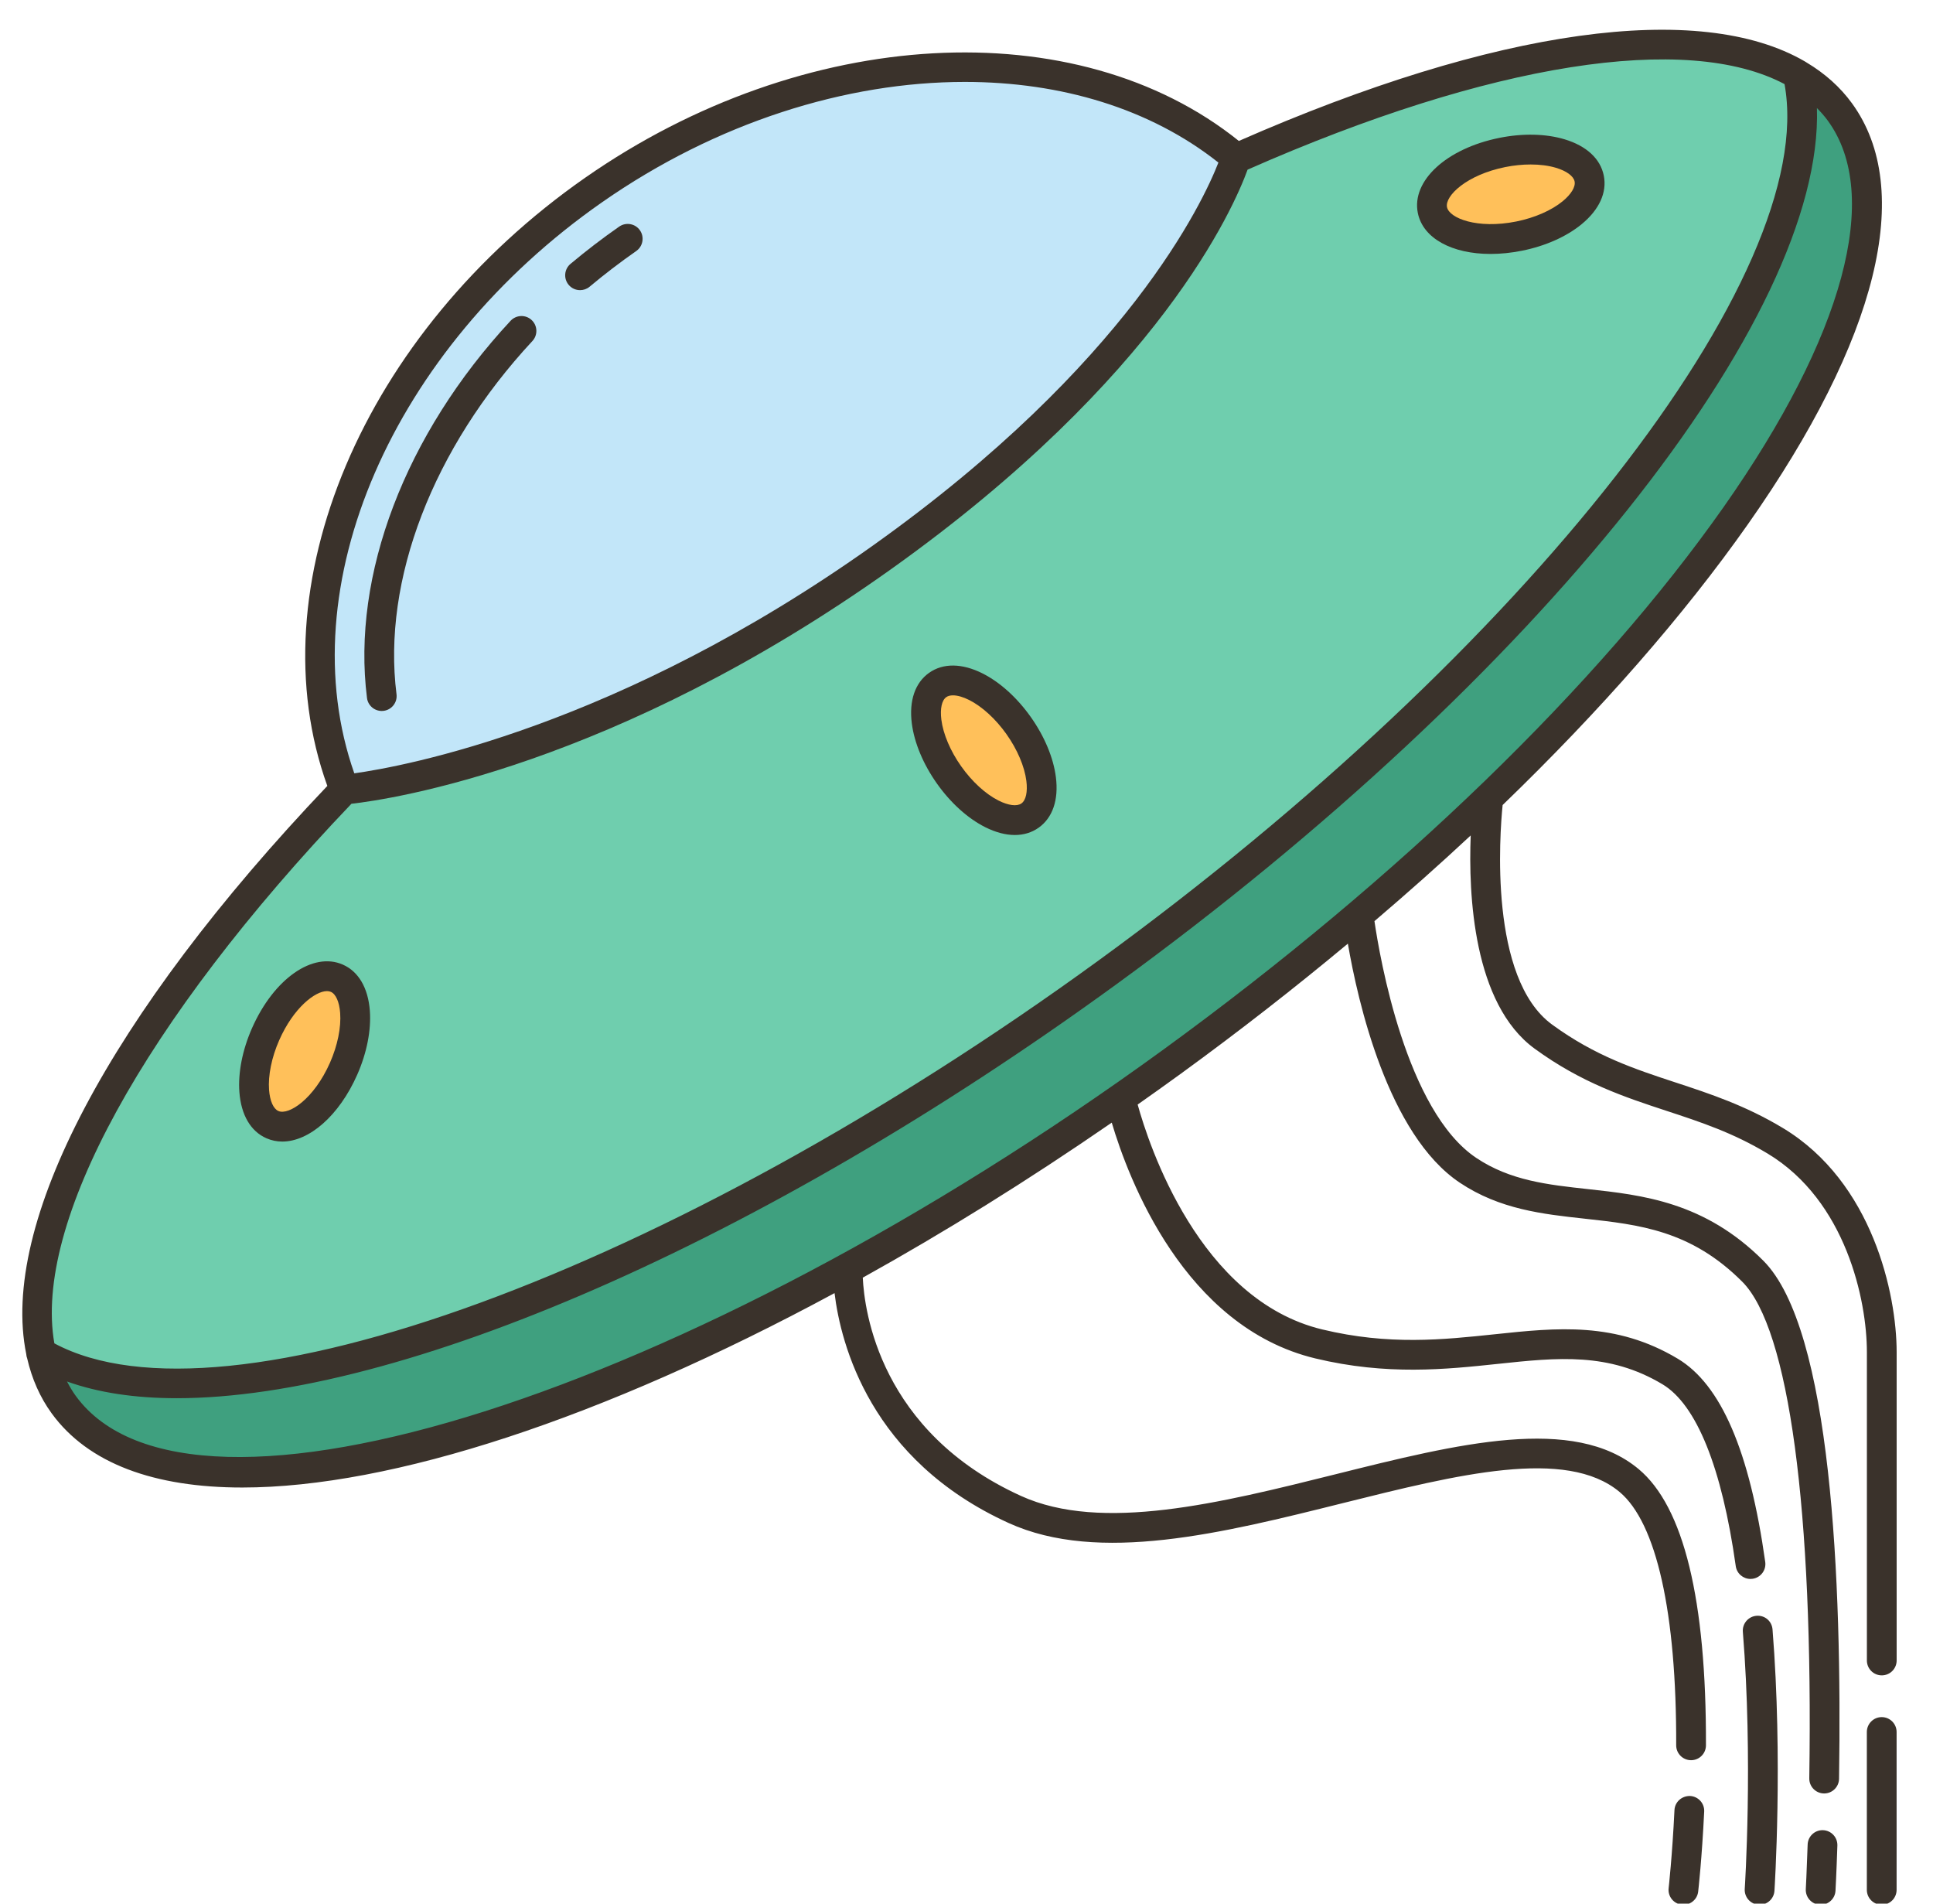 <?xml version="1.0" encoding="UTF-8"?><svg xmlns="http://www.w3.org/2000/svg" xmlns:xlink="http://www.w3.org/1999/xlink" height="127.9" preserveAspectRatio="xMidYMid meet" version="1.0" viewBox="-1.5 -2.0 129.9 127.9" width="129.9" zoomAndPan="magnify"><g><g><g><g id="change1_1"><path d="M122.144,5.527c-0.74-1.02-1.69-1.86-2.82-2.52c-6.97-4.14-21.02-1.8-37.75,5.63h-0.03 c0.01-0.03,0.01-0.04,0.01-0.04c-10.34-8.73-28.33-8.17-43.16,2.17c-15.03,10.48-21.75,27.5-16.75,40.28 c-14.4,15.01-22.35,29.26-20.4,37.87c0.29,1.29,0.8,2.44,1.54,3.46c6.36,8.74,27.92,4.45,52.69-9.15 c5.98-3.28,12.14-7.11,18.33-11.43c1.16-0.81,2.32-1.64,3.48-2.48c4.41-3.21,8.6-6.5,12.51-9.82c0-0.01,0-0.01,0-0.01 c3.08-2.61,6-5.25,8.73-7.87C118.244,32.657,128.374,14.087,122.144,5.527z" fill="#c2e6f9"/></g><g id="change2_3"><path d="M105.294,9.997c0.31,1.55-1.79,3.28-4.7,3.87c-2.91,0.58-5.52-0.2-5.83-1.75 c-0.32-1.56,1.79-3.29,4.7-3.87C102.374,7.657,104.984,8.437,105.294,9.997z" fill="#ffc05a"/></g><g id="change2_1"><path d="M66.954,46.757c1.72,2.42,2.06,5.12,0.77,6.04c-1.3,0.91-3.73-0.31-5.45-2.73 c-1.71-2.43-2.05-5.13-0.76-6.04C62.804,43.107,65.244,44.327,66.954,46.757z" fill="#ffc05a"/></g><g id="change2_2"><path d="M21.134,63.727c1.45,0.64,1.65,3.36,0.46,6.07c-1.2,2.72-3.34,4.4-4.79,3.76 c-1.45-0.63-1.65-3.35-0.46-6.07C17.544,64.767,19.684,63.087,21.134,63.727z" fill="#ffc05a"/></g><g id="change3_1"><path d="M122.144,5.527c6.23,8.56-3.9,27.13-23.62,46.09c-2.73,2.62-5.65,5.26-8.73,7.87c0,0,0,0,0,0.01 c-3.91,3.32-8.1,6.61-12.51,9.82c-1.16,0.84-2.32,1.67-3.48,2.48c-6.19,4.32-12.35,8.15-18.33,11.43 c-24.77,13.6-46.33,17.89-52.69,9.15c-0.74-1.02-1.25-2.17-1.54-3.46c11.39,6.74,41.7-3.77,71.68-25.59 c29.97-21.8,49.3-47.4,46.4-60.32C120.454,3.667,121.404,4.507,122.144,5.527z" fill="#3fa07f"/></g><g id="change4_1"><path d="M119.324,3.007c2.9,12.92-16.43,38.52-46.4,60.32c-29.98,21.82-60.29,32.33-71.68,25.59 c-1.95-8.61,6-22.86,20.4-37.87c0,0,16.08-1.32,36.15-15.62c19.44-13.84,23.51-26.04,23.75-26.79h0.03 C98.304,1.207,112.354-1.133,119.324,3.007z M100.594,13.867c2.91-0.59,5.01-2.32,4.7-3.87c-0.31-1.56-2.92-2.34-5.83-1.75 c-2.91,0.58-5.02,2.31-4.7,3.87C95.074,13.667,97.684,14.447,100.594,13.867z M67.724,52.797c1.29-0.92,0.95-3.62-0.77-6.04 c-1.71-2.43-4.15-3.65-5.44-2.73c-1.29,0.91-0.95,3.61,0.76,6.04C63.994,52.487,66.424,53.707,67.724,52.797z M21.594,69.797 c1.19-2.71,0.99-5.43-0.46-6.07c-1.45-0.64-3.59,1.04-4.79,3.76c-1.19,2.72-0.99,5.44,0.46,6.07 C18.254,74.197,20.394,72.517,21.594,69.797z" fill="#6fceae"/></g><g id="change1_2"><path d="M81.554,8.597c0,0,0,0.01-0.01,0.04c-0.24,0.75-4.31,12.95-23.75,26.79 c-20.07,14.3-36.15,15.62-36.15,15.62c-5-12.78,1.72-29.8,16.75-40.28C53.224,0.427,71.214-0.133,81.554,8.597z" fill="#c2e6f9"/></g></g></g><g fill="#3a322b" id="change5_1"><path d="M37.482,17.495c0.227,0,0.454-0.076,0.642-0.233c1.004-0.841,2.058-1.647,3.132-2.396 c0.453-0.316,0.563-0.939,0.248-1.393c-0.315-0.452-0.938-0.563-1.393-0.248c-1.122,0.782-2.223,1.625-3.272,2.504 c-0.423,0.354-0.479,0.985-0.124,1.409C36.912,17.373,37.196,17.495,37.482,17.495z" fill="inherit"/><path d="M24.153,45.768c0.042,0,0.084-0.003,0.126-0.008c0.548-0.069,0.937-0.569,0.867-1.117 c-0.969-7.666,2.444-16.537,9.131-23.729c0.376-0.404,0.353-1.037-0.052-1.413c-0.402-0.374-1.035-0.353-1.413,0.052 c-7.085,7.621-10.692,17.095-9.65,25.341C23.225,45.399,23.656,45.768,24.153,45.768z" fill="inherit"/><path d="M112.073,118.668c-0.556-0.011-1.02,0.399-1.047,0.951c-0.147,3.067-0.39,5.224-0.392,5.245 c-0.063,0.548,0.332,1.044,0.881,1.105c0.038,0.005,0.076,0.007,0.113,0.007c0.502,0,0.935-0.377,0.992-0.887 c0.011-0.09,0.252-2.236,0.403-5.375C113.051,119.163,112.625,118.695,112.073,118.668z" fill="inherit"/><path d="M124.954,113.369c-0.553,0-1,0.447-1,1v10.607c0,0.553,0.447,1,1,1s1-0.447,1-1v-10.607 C125.954,113.817,125.507,113.369,124.954,113.369z" fill="inherit"/><path d="M118.318,73.793c-2.524-1.52-4.9-2.302-7.198-3.058c-2.786-0.916-5.418-1.782-8.314-3.894 c-4.261-3.107-3.524-12.799-3.327-14.753c6.558-6.329,12.163-12.722,16.484-18.866c8.738-12.426,11.222-22.47,6.992-28.283 c-0.797-1.095-1.818-2.002-3.037-2.732c-0.043-0.032-0.086-0.058-0.134-0.083c-7.055-4.097-20.729-2.246-38.031,5.346 c-10.9-8.76-29.255-7.764-43.93,2.472C22.874,20.37,15.678,37.447,20.497,50.805C5.796,66.252-1.521,80.265,0.264,88.979 c0.007,0.101,0.026,0.197,0.063,0.292c0.317,1.369,0.858,2.607,1.645,3.689c2.458,3.379,6.912,4.984,12.813,4.983 c10.012-0.001,24.184-4.63,39.797-13.062C55,88.305,56.98,96.096,66.278,100.326c6.063,2.76,14.395,0.68,22.451-1.332 c7.725-1.927,15.02-3.751,18.609-0.753c2.479,2.071,3.831,8.116,3.804,17.02c-0.002,0.552,0.444,1.001,0.997,1.003 c0.001,0,0.002,0,0.003,0c0.551,0,0.998-0.445,1-0.997c0.03-9.784-1.491-16.029-4.522-18.561 c-4.368-3.649-12.144-1.707-20.375,0.348c-7.724,1.928-15.71,3.923-21.139,1.452c-9.47-4.309-10.521-12.413-10.626-14.663 c5.455-3.031,11.068-6.511,16.731-10.416c1.112,3.749,4.854,13.719,13.675,15.841c4.817,1.159,8.785,0.738,12.285,0.367 c3.993-0.425,7.44-0.787,11.047,1.37c2.292,1.37,3.995,5.596,4.927,12.22c0.07,0.499,0.498,0.86,0.989,0.86 c0.046,0,0.093-0.003,0.141-0.01c0.547-0.077,0.928-0.583,0.851-1.13c-1.047-7.449-2.971-11.917-5.88-13.657 c-4.183-2.501-8.118-2.084-12.285-1.643c-3.504,0.37-7.127,0.755-11.606-0.323c-8.266-1.987-11.659-12.418-12.403-15.11 c0.973-0.685,1.947-1.377,2.921-2.086c3.896-2.834,7.64-5.755,11.205-8.725c0.664,3.866,2.686,12.835,7.529,16.066 c2.684,1.791,5.57,2.106,8.362,2.411c3.686,0.402,7.166,0.782,10.616,4.241c3.138,3.146,4.778,15.306,4.501,33.363 c-0.009,0.553,0.433,1.007,0.984,1.016c0.006,0,0.011,0,0.016,0c0.545,0,0.991-0.438,1-0.984 c0.205-13.348-0.511-30.222-5.085-34.807c-3.948-3.958-8.127-4.414-11.814-4.817c-2.671-0.291-5.193-0.566-7.471-2.087 c-4.729-3.154-6.496-13.487-6.851-15.914c2.233-1.905,4.398-3.826,6.468-5.758c-0.157,3.974,0.164,11.314,4.297,14.327 c3.149,2.298,6.057,3.254,8.867,4.179c2.294,0.754,4.46,1.467,6.792,2.87c5.264,3.169,6.668,9.868,6.668,13.327v20.73 c0,0.553,0.447,1,1,1s1-0.447,1-1v-20.73C125.954,84.954,124.346,77.422,118.318,73.793z M38.967,11.584 c7.679-5.356,16.386-8.08,24.368-8.08c6.469,0,12.462,1.789,17.043,5.418c-1.031,2.646-6.087,13.528-23.166,25.695 c-17.18,12.237-31.537,14.87-34.903,15.341C17.914,37.465,24.817,21.454,38.967,11.584z M22.117,52.003 c2.611-0.294,17.645-2.5,36.256-15.756C76.459,23.362,81.412,11.952,82.34,9.398c16.341-7.205,29.53-9.223,36.083-5.747 c2.327,12.788-17.324,37.946-46.084,58.871C43.587,83.439,13.608,94.394,2.153,88.258C0.742,80.253,8.083,66.701,22.117,52.003z M76.695,68.509C44.781,91.726,11.301,102.384,3.589,91.784c-0.221-0.304-0.411-0.629-0.586-0.965 c2.095,0.752,4.571,1.123,7.378,1.123c14.975,0,39.191-10.385,63.133-27.804C101.945,43.454,121.049,19.353,120.6,5.26 c0.265,0.27,0.516,0.551,0.737,0.855c3.634,4.994,1.078,14.455-7.011,25.957C105.914,44.033,92.549,56.974,76.695,68.509z" fill="inherit"/><path d="M121.008,120.966c-0.011-0.001-0.022-0.001-0.034-0.001c-0.536,0-0.98,0.426-0.998,0.967 c-0.063,1.867-0.124,2.984-0.124,2.99c-0.03,0.552,0.392,1.023,0.943,1.053c0.019,0.001,0.037,0.002,0.056,0.002 c0.527,0,0.969-0.413,0.997-0.945c0,0,0.063-1.134,0.126-3.033C121.992,121.447,121.561,120.985,121.008,120.966z" fill="inherit"/><path d="M116.539,106.561c-0.551,0.045-0.961,0.527-0.917,1.077c0.692,8.583,0.133,17.187,0.127,17.272 c-0.036,0.551,0.381,1.027,0.932,1.064c0.022,0.001,0.045,0.002,0.067,0.002c0.521,0,0.962-0.405,0.997-0.934 c0.006-0.087,0.574-8.832-0.129-17.565C117.573,106.928,117.106,106.516,116.539,106.561z" fill="inherit"/><path d="M16.402,74.476c0.341,0.15,0.7,0.223,1.068,0.223c1.805,0,3.821-1.735,5.038-4.497 c0.644-1.461,0.943-2.986,0.846-4.294c-0.116-1.533-0.76-2.634-1.815-3.098c-2.011-0.887-4.642,0.949-6.106,4.274 c-0.644,1.461-0.943,2.986-0.846,4.294C14.702,72.911,15.346,74.012,16.402,74.476z M17.262,67.891 c0.96-2.179,2.414-3.301,3.212-3.301c0.097,0,0.184,0.017,0.259,0.05c0.337,0.148,0.57,0.678,0.626,1.417 c0.073,0.973-0.175,2.189-0.681,3.338c-1.076,2.442-2.776,3.557-3.471,3.251c-0.337-0.148-0.57-0.678-0.626-1.417 C16.508,70.256,16.756,69.039,17.262,67.891z" fill="inherit"/><path d="M98.666,15.062c0.672,0,1.387-0.07,2.124-0.219c1.565-0.314,2.985-0.947,3.998-1.78 c1.188-0.977,1.716-2.137,1.488-3.267c-0.227-1.13-1.163-1.995-2.636-2.437c-1.257-0.377-2.81-0.411-4.375-0.097 c-3.562,0.716-5.92,2.886-5.486,5.047C94.124,14.023,96.091,15.062,98.666,15.062z M99.66,9.224 c0.574-0.115,1.151-0.173,1.698-0.173c0.625,0,1.21,0.074,1.708,0.224c0.71,0.213,1.177,0.556,1.249,0.916 s-0.226,0.856-0.798,1.327c-0.753,0.62-1.891,1.117-3.122,1.364c-2.618,0.525-4.505-0.221-4.655-0.967 C95.591,11.169,97.043,9.75,99.66,9.224z" fill="inherit"/><path d="M61.461,50.643c0.922,1.303,2.075,2.344,3.247,2.933c0.7,0.351,1.373,0.526,1.99,0.526 c0.595,0,1.138-0.163,1.599-0.49c0.941-0.666,1.354-1.872,1.16-3.396c-0.164-1.302-0.763-2.735-1.685-4.039 c-0.922-1.303-2.075-2.345-3.248-2.933c-1.373-0.69-2.649-0.702-3.589-0.037c-0.941,0.666-1.354,1.872-1.16,3.397 C59.941,47.905,60.539,49.339,61.461,50.643z M62.09,44.839c0.114-0.081,0.268-0.12,0.451-0.12c0.299,0,0.676,0.105,1.087,0.312 c0.871,0.438,1.787,1.276,2.512,2.301c0,0,0,0,0,0.001c0.726,1.024,1.211,2.166,1.333,3.133c0.094,0.735-0.03,1.302-0.331,1.514 c-0.299,0.213-0.875,0.142-1.536-0.191c-0.871-0.437-1.786-1.275-2.512-2.301c-0.726-1.024-1.212-2.167-1.334-3.134 C61.667,45.617,61.79,45.051,62.09,44.839z" fill="inherit"/></g></g></svg>